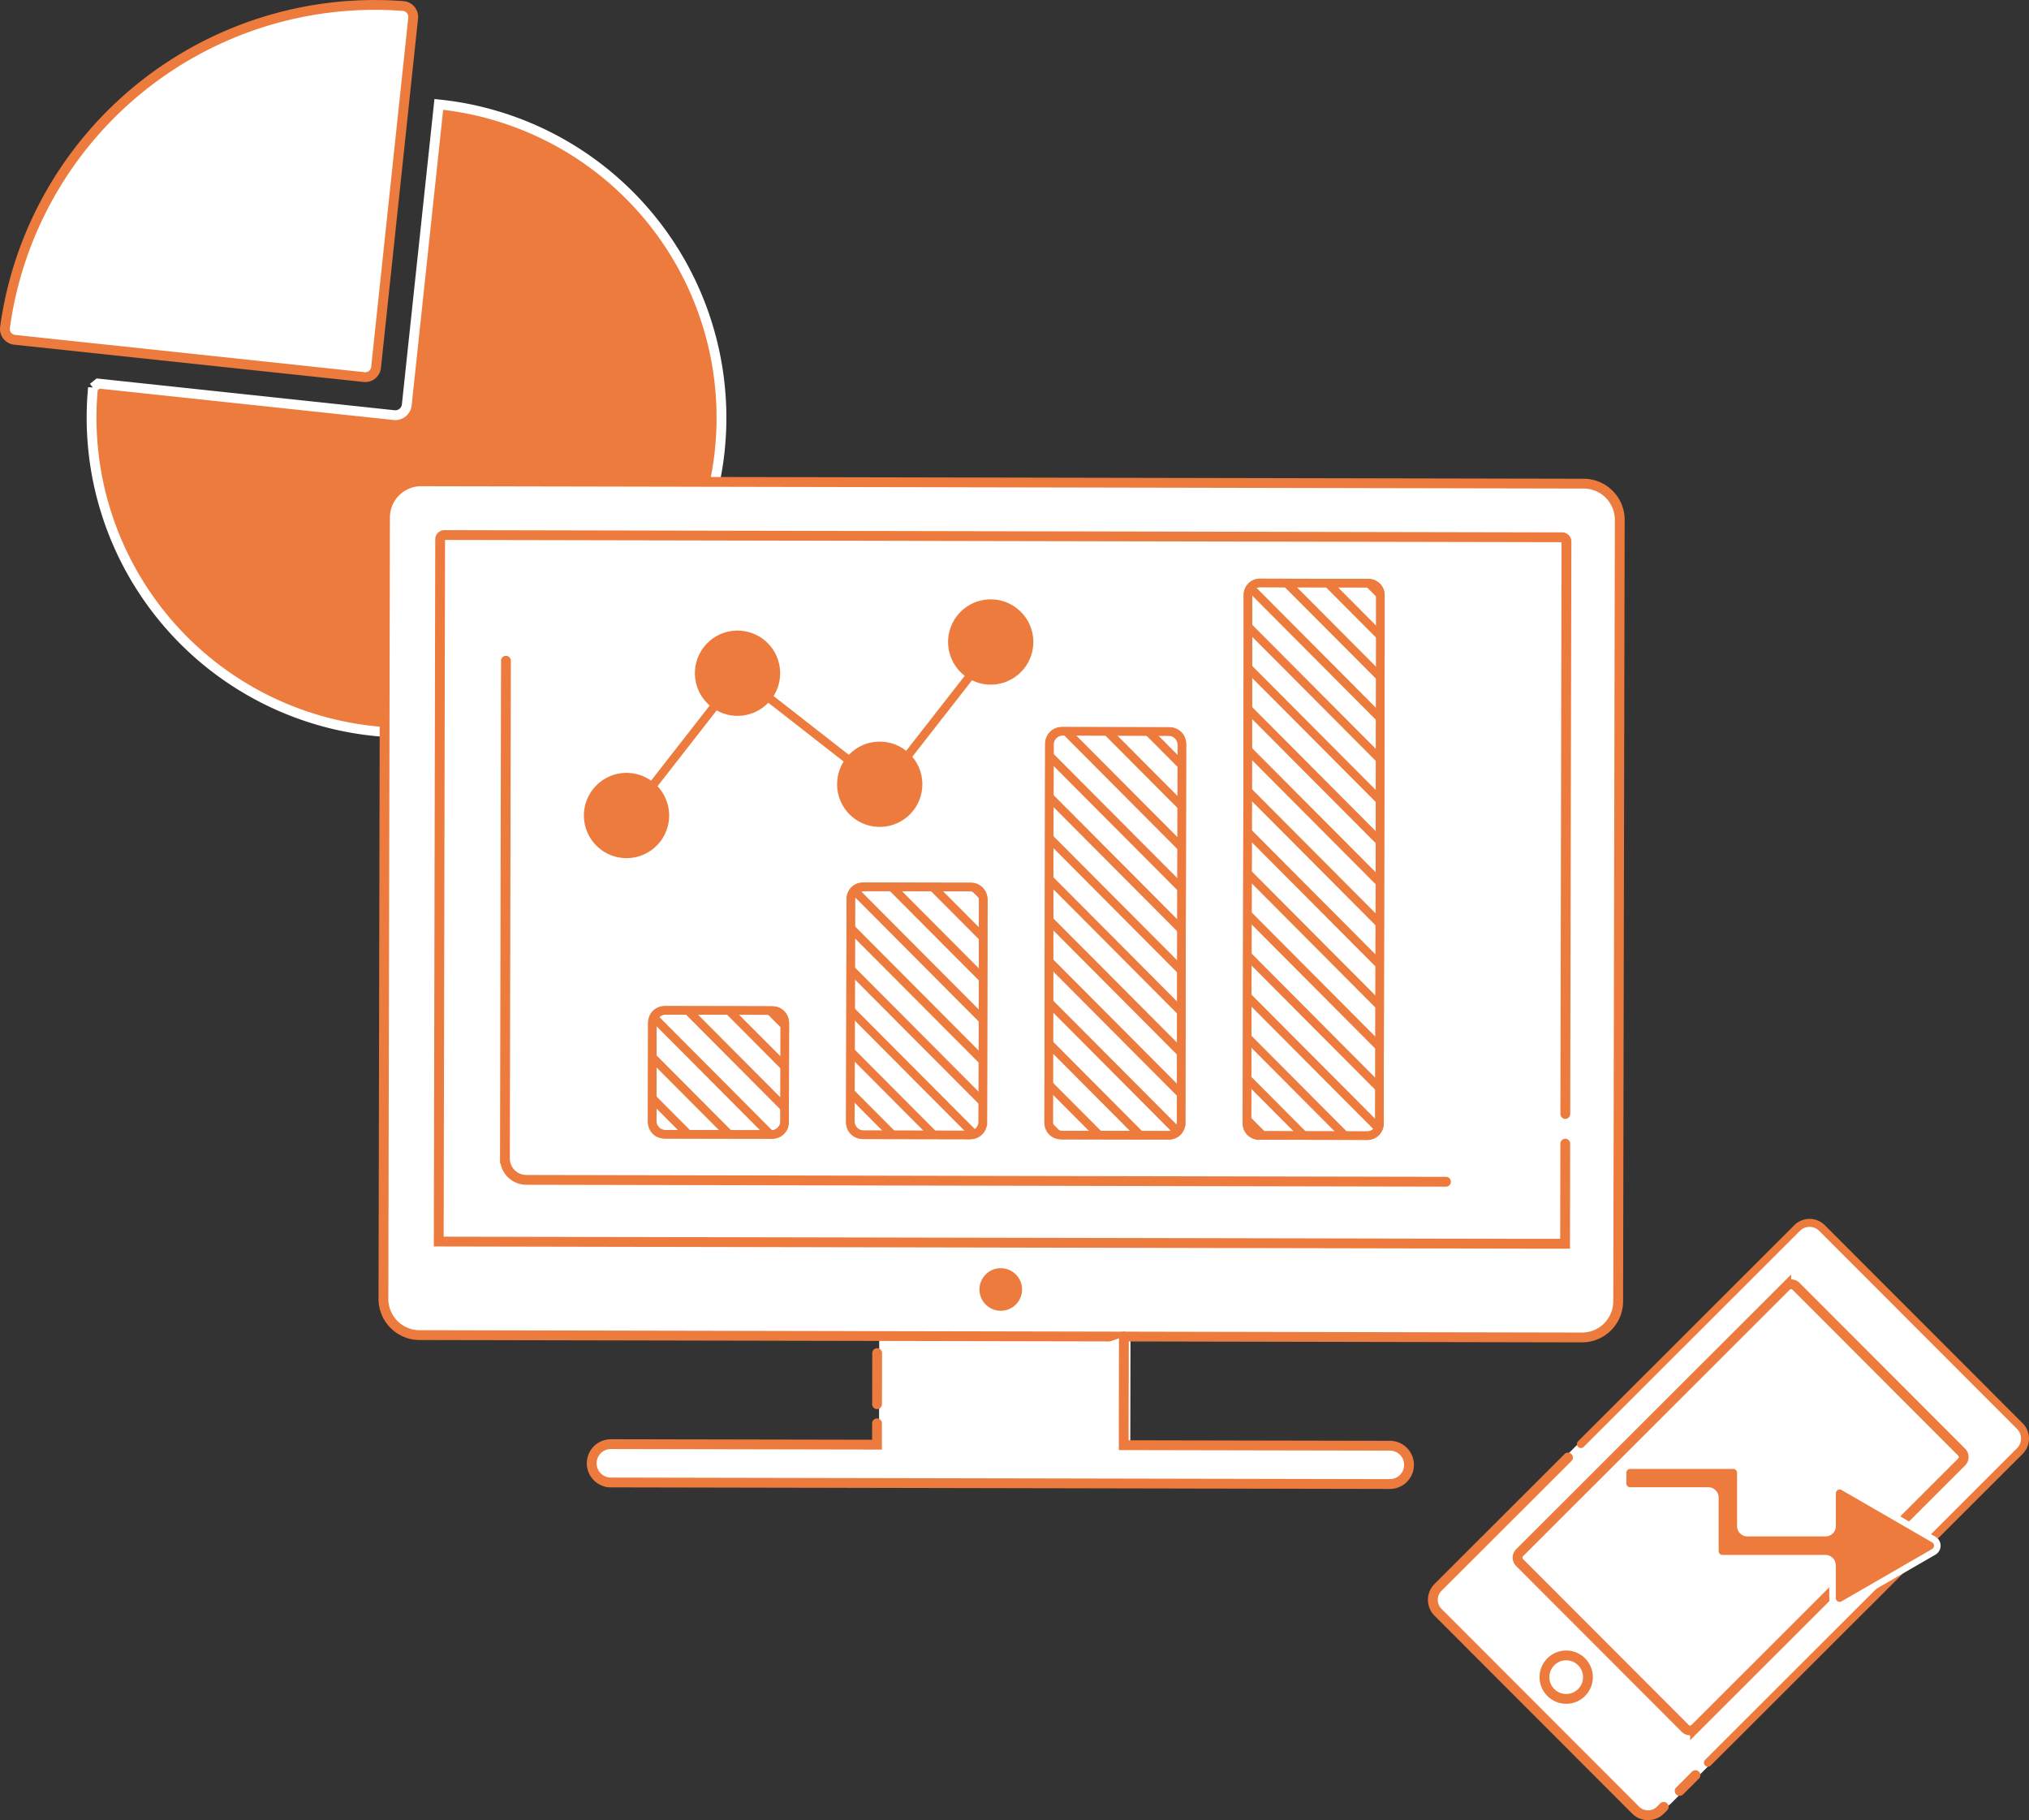 <svg xmlns="http://www.w3.org/2000/svg" xmlns:xlink="http://www.w3.org/1999/xlink" viewBox="0 0 620.44 556.46"><rect x="0" y="0" width="620.44" height="556.46" fill="#333333" stroke="none"/><defs><style>.cls-1,.cls-10,.cls-4,.cls-5,.cls-7,.cls-8,.cls-9{fill:none;}.cls-2{clip-path:url(#clip-path);}.cls-3{fill:#fff;}.cls-4,.cls-5,.cls-9{stroke:#ed7b3d;}.cls-4,.cls-5,.cls-8,.cls-9{stroke-linecap:round;}.cls-10,.cls-4,.cls-5,.cls-7,.cls-8,.cls-9{stroke-miterlimit:10;}.cls-4,.cls-8{stroke-width:3px;}.cls-5{stroke-width:2.44px;}.cls-6{fill:#ed7b3d;}.cls-10,.cls-7,.cls-8{stroke:#fff;}.cls-7{stroke-width:2px;}.cls-10,.cls-9{stroke-width:2.6px;}.cls-11{clip-path:url(#clip-path-2);}.cls-12{clip-path:url(#clip-path-4);}.cls-13{clip-path:url(#clip-path-6);}.cls-14{clip-path:url(#clip-path-8);}</style><clipPath id="clip-path"><rect class="cls-1" width="620.44" height="556.46"/></clipPath><clipPath id="clip-path-2"><path class="cls-1" d="M260.19,275.26,260,342.71a4.17,4.17,0,0,0,4.16,4.18l32.16.06a4.17,4.17,0,0,0,4.18-4.16l.14-67.45a4.17,4.17,0,0,0-4.17-4.18l-32.16-.07h0a4.17,4.17,0,0,0-4.17,4.17"/></clipPath><clipPath id="clip-path-4"><path class="cls-1" d="M199.49,313l-.06,29.55a4.18,4.18,0,0,0,4.17,4.18l32.16.06a4.17,4.17,0,0,0,4.18-4.16l.06-29.55a4.17,4.17,0,0,0-4.17-4.18l-32.16-.07h0a4.17,4.17,0,0,0-4.17,4.17"/></clipPath><clipPath id="clip-path-6"><path class="cls-1" d="M320.9,227.74l-.23,115.09a4.18,4.18,0,0,0,4.17,4.18l32.16.06a4.17,4.17,0,0,0,4.18-4.17l.23-115.1a4.18,4.18,0,0,0-4.17-4.18l-32.16-.06h0a4.17,4.17,0,0,0-4.17,4.17"/></clipPath><clipPath id="clip-path-8"><path class="cls-1" d="M381.61,181.88l0,13.65-.3,147.93a3.67,3.67,0,0,0,3.67,3.68l33.16.07a3.67,3.67,0,0,0,3.68-3.66l.3-147.93,0-13.65a3.67,3.67,0,0,0-3.66-3.68l-33.16-.07h0a3.67,3.67,0,0,0-3.67,3.66"/></clipPath></defs><title>アセット 1</title><g id="レイヤー_2" data-name="レイヤー 2"><g id="レイヤー_1-2" data-name="レイヤー 1"><g class="cls-2"><path class="cls-3" d="M497.4,551.18,442,495.73A9.71,9.71,0,0,1,442,482L546.17,377.78a9.71,9.71,0,0,1,13.74,0l55.44,55.44a9.71,9.71,0,0,1,0,13.74L511.14,551.18a9.71,9.71,0,0,1-13.74,0"/><circle class="cls-4" cx="478.92" cy="512.75" r="6.65" transform="translate(-222.28 488.45) rotate(-44.97)"/><path class="cls-4" d="M515.31,528.4l-50.64-50.7a2.13,2.13,0,0,1,0-3l81.54-81.45a2.13,2.13,0,0,1,3,0l50.64,50.7a2.13,2.13,0,0,1,0,3l-81.54,81.45A2.13,2.13,0,0,1,515.31,528.4Z"/><path class="cls-5" d="M483.42,441.48l66.12-66.05a5.38,5.38,0,0,1,7.6,0L617.65,436a5.37,5.37,0,0,1,0,7.6l-63.59,63.52-31.8,31.76"/><path class="cls-4" d="M479.47,445.6l-39.75,39.7a5.37,5.37,0,0,0,0,7.6l60.42,60.48a5.37,5.37,0,0,0,7.6,0l1-1"/><line class="cls-4" x1="513.61" y1="547.52" x2="518.45" y2="542.69"/><path class="cls-6" d="M534.32,468.72h23.89a2.17,2.17,0,0,0,2.17-2.17v-10a2.17,2.17,0,0,1,3.26-1.88l27.68,16a2.17,2.17,0,0,1,0,3.76l-27.7,16a2.17,2.17,0,0,1-3.26-1.88v-10a2.17,2.17,0,0,0-2.17-2.17H526.71a2.17,2.17,0,0,1-2.17-2.17V457.85a2.17,2.17,0,0,0-2.17-2.17H498.49a2.17,2.17,0,0,1-2.17-2.17v-3.26a2.17,2.17,0,0,1,2.17-2.17H530a2.17,2.17,0,0,1,2.17,2.17v16.29a2.17,2.17,0,0,0,2.17,2.17"/><path class="cls-7" d="M534.32,468.72h23.89a2.17,2.17,0,0,0,2.17-2.17v-10a2.17,2.17,0,0,1,3.26-1.88l27.68,16a2.17,2.17,0,0,1,0,3.76l-27.7,16a2.17,2.17,0,0,1-3.26-1.88v-10a2.17,2.17,0,0,0-2.17-2.17H526.71a2.17,2.17,0,0,1-2.17-2.17V457.85a2.17,2.17,0,0,0-2.17-2.17H498.49a2.17,2.17,0,0,1-2.17-2.17v-3.26a2.17,2.17,0,0,1,2.17-2.17H530a2.17,2.17,0,0,1,2.17,2.17v16.29A2.17,2.17,0,0,0,534.32,468.72Z"/><path class="cls-3" d="M123.27,1.84A114.13,114.13,0,0,0,1.53,100.11a3.34,3.34,0,0,0,3,3.78l106.8,11.39a3.33,3.33,0,0,0,3.67-3L126.34,5.52a3.34,3.34,0,0,0-3.07-3.68"/><path class="cls-4" d="M123.27,1.84A114.13,114.13,0,0,0,1.53,100.11a3.34,3.34,0,0,0,3,3.78l106.8,11.39a3.33,3.33,0,0,0,3.67-3L126.34,5.52A3.34,3.34,0,0,0,123.27,1.84Z"/><path class="cls-6" d="M120.49,126.91,30,117.26l-1.56,1.26a96.31,96.31,0,0,0,86.24,105c51.55,5.19,99.53-33.54,105.33-85a96.31,96.31,0,0,0-85.83-106.6h0l-9.8,91.9a3.53,3.53,0,0,1-3.88,3.13"/><path class="cls-8" d="M120.49,126.91,30,117.26l-1.56,1.26a96.31,96.31,0,0,0,86.24,105c51.55,5.19,99.53-33.54,105.33-85a96.31,96.31,0,0,0-85.83-106.6h0l-9.8,91.9A3.53,3.53,0,0,1,120.49,126.91Z"/><line class="cls-9" x1="185.46" y1="453.22" x2="310.46" y2="453.47"/><rect class="cls-3" x="290.66" y="386.73" width="33.2" height="76.83" transform="translate(-118.49 731.55) rotate(-89.89)"/><line class="cls-9" x1="221.45" y1="211.07" x2="187.51" y2="254.56"/><line class="cls-9" x1="302.96" y1="196.3" x2="269.02" y2="239.79"/><path class="cls-3" d="M483.73,408.89l-355.48-.72a11.07,11.07,0,0,1-11-11.09l.48-238.94a11.07,11.07,0,0,1,11.09-11l355.48.72a11.07,11.07,0,0,1,11,11.09l-.48,238.94a11.07,11.07,0,0,1-11.09,11"/><path class="cls-4" d="M483.73,408.89l-355.48-.72a11.07,11.07,0,0,1-11-11.09l.48-238.94a11.07,11.07,0,0,1,11.09-11l355.48.72a11.07,11.07,0,0,1,11,11.09l-.48,238.94A11.07,11.07,0,0,1,483.73,408.89Z"/><line class="cls-3" x1="268.22" y1="413.67" x2="268.19" y2="429.29"/><line class="cls-4" x1="268.22" y1="413.67" x2="268.19" y2="429.29"/><path class="cls-3" d="M268.18,435.15v6.51l-81.38-.16a5.86,5.86,0,1,0,0,11.72l119.14.24L425,453.7a5.86,5.86,0,0,0,0-11.72l-81.38-.16V435.3l.05-26.69"/><path class="cls-4" d="M268.18,435.15v6.51l-81.38-.16a5.86,5.86,0,1,0,0,11.72l119.14.24L425,453.7a5.86,5.86,0,0,0,0-11.72l-81.38-.16V435.3l.05-26.69"/><path class="cls-6" d="M312.53,394.23a6.51,6.51,0,1,1-6.5-6.52,6.51,6.51,0,0,1,6.5,6.52"/><path class="cls-4" d="M478.64,349.64l-.06,30.6-10.07,0-334.35-.67.43-214.7a1.3,1.3,0,0,1,1.3-1.3l341.81.69a1.3,1.3,0,0,1,1.3,1.3l-.35,175"/><path class="cls-6" d="M202.89,258.16A14.34,14.34,0,1,1,200.41,238a14.34,14.34,0,0,1,2.48,20.13"/><circle class="cls-10" cx="191.58" cy="249.34" r="14.34" transform="translate(-122.85 246.94) rotate(-52.03)"/><path class="cls-6" d="M236.83,214.67a14.34,14.34,0,1,1-2.48-20.13,14.34,14.34,0,0,1,2.48,20.13"/><circle class="cls-10" cx="225.53" cy="205.85" r="14.34" transform="translate(-75.51 256.96) rotate(-52.03)"/><path class="cls-6" d="M280.32,248.62a14.34,14.34,0,1,1-2.48-20.13,14.34,14.34,0,0,1,2.48,20.13"/><circle class="cls-10" cx="269.02" cy="239.79" r="14.34" transform="translate(-85.54 304.31) rotate(-52.03)"/><path class="cls-6" d="M314.27,205.13A14.34,14.34,0,1,1,311.79,185a14.34,14.34,0,0,1,2.48,20.13"/><circle class="cls-10" cx="302.96" cy="196.3" r="14.34" transform="translate(-38.2 314.33) rotate(-52.03)"/></g><g class="cls-11"><line class="cls-9" x1="257.34" y1="104.67" x2="463.33" y2="311.5"/><line class="cls-9" x1="156.62" y1="204.98" x2="362.62" y2="411.81"/><line class="cls-9" x1="282.51" y1="79.59" x2="488.51" y2="286.42"/><line class="cls-9" x1="206.98" y1="154.83" x2="412.98" y2="361.66"/><line class="cls-9" x1="269.92" y1="92.13" x2="475.92" y2="298.96"/><line class="cls-9" x1="181.8" y1="179.9" x2="387.8" y2="386.73"/><line class="cls-9" x1="295.1" y1="67.05" x2="501.1" y2="273.88"/><line class="cls-9" x1="232.16" y1="129.75" x2="438.16" y2="336.58"/><line class="cls-9" x1="263.63" y1="98.4" x2="469.63" y2="305.23"/><line class="cls-9" x1="169.21" y1="192.44" x2="375.21" y2="399.27"/><line class="cls-9" x1="288.81" y1="73.32" x2="494.81" y2="280.15"/><line class="cls-9" x1="219.57" y1="142.29" x2="425.57" y2="349.12"/><line class="cls-9" x1="276.22" y1="85.86" x2="482.22" y2="292.69"/><line class="cls-9" x1="194.39" y1="167.36" x2="400.39" y2="374.19"/><line class="cls-9" x1="301.4" y1="60.78" x2="507.4" y2="267.61"/><line class="cls-9" x1="244.75" y1="117.21" x2="450.74" y2="324.04"/><line class="cls-9" x1="162.91" y1="198.71" x2="368.91" y2="405.54"/><line class="cls-9" x1="106.26" y1="255.14" x2="312.26" y2="461.97"/><line class="cls-9" x1="213.27" y1="148.56" x2="419.27" y2="355.39"/><line class="cls-9" x1="131.44" y1="230.06" x2="337.44" y2="436.89"/><line class="cls-9" x1="188.09" y1="173.63" x2="394.09" y2="380.46"/><line class="cls-9" x1="118.85" y1="242.6" x2="324.85" y2="449.43"/><line class="cls-9" x1="238.45" y1="123.48" x2="444.45" y2="330.31"/><line class="cls-9" x1="144.03" y1="217.52" x2="350.03" y2="424.35"/><line class="cls-9" x1="175.5" y1="186.17" x2="381.5" y2="393"/><line class="cls-9" x1="112.55" y1="248.87" x2="318.55" y2="455.7"/><line class="cls-9" x1="225.86" y1="136.02" x2="431.86" y2="342.85"/><line class="cls-9" x1="137.73" y1="223.79" x2="343.73" y2="430.62"/><line class="cls-9" x1="200.68" y1="161.1" x2="406.68" y2="367.93"/><line class="cls-9" x1="125.14" y1="236.33" x2="331.14" y2="443.16"/><line class="cls-9" x1="251.04" y1="110.94" x2="457.04" y2="317.77"/><line class="cls-9" x1="150.32" y1="211.25" x2="356.32" y2="418.08"/></g><g class="cls-2"><path class="cls-9" d="M296.37,347l-32.16-.06a4.17,4.17,0,0,1-4.17-4.18l.14-67.45a4.17,4.17,0,0,1,4.18-4.17l32.16.07a4.17,4.17,0,0,1,4.17,4.18l-.14,67.45A4.17,4.17,0,0,1,296.37,347Z"/></g><g class="cls-12"><line class="cls-9" x1="198.88" y1="121.16" x2="404.88" y2="327.99"/><line class="cls-9" x1="98.16" y1="221.48" x2="304.16" y2="428.31"/><line class="cls-9" x1="224.06" y1="96.08" x2="430.06" y2="302.91"/><line class="cls-9" x1="148.52" y1="171.32" x2="354.52" y2="378.15"/><line class="cls-9" x1="211.47" y1="108.62" x2="417.47" y2="315.45"/><line class="cls-9" x1="123.34" y1="196.4" x2="329.34" y2="403.23"/><line class="cls-9" x1="236.65" y1="83.55" x2="442.65" y2="290.38"/><line class="cls-9" x1="173.7" y1="146.24" x2="379.7" y2="353.07"/><line class="cls-9" x1="205.17" y1="114.89" x2="411.17" y2="321.72"/><line class="cls-9" x1="110.75" y1="208.94" x2="316.75" y2="415.77"/><line class="cls-9" x1="230.35" y1="89.81" x2="436.35" y2="296.64"/><line class="cls-9" x1="161.11" y1="158.78" x2="367.11" y2="365.61"/><line class="cls-9" x1="217.76" y1="102.35" x2="423.76" y2="309.18"/><line class="cls-9" x1="135.93" y1="183.86" x2="341.93" y2="390.69"/><line class="cls-9" x1="242.94" y1="77.28" x2="448.94" y2="284.11"/><line class="cls-9" x1="186.29" y1="133.7" x2="392.29" y2="340.53"/><line class="cls-9" x1="104.45" y1="215.21" x2="310.45" y2="422.04"/><line class="cls-9" x1="47.8" y1="271.63" x2="253.8" y2="478.46"/><line class="cls-9" x1="154.81" y1="165.05" x2="360.81" y2="371.88"/><line class="cls-9" x1="72.98" y1="246.55" x2="278.98" y2="453.38"/><line class="cls-9" x1="129.63" y1="190.13" x2="335.63" y2="396.96"/><line class="cls-9" x1="60.39" y1="259.09" x2="266.39" y2="465.92"/><line class="cls-9" x1="179.99" y1="139.97" x2="385.99" y2="346.8"/><line class="cls-9" x1="85.57" y1="234.01" x2="291.57" y2="440.84"/><line class="cls-9" x1="117.04" y1="202.67" x2="323.04" y2="409.5"/><line class="cls-9" x1="54.1" y1="265.36" x2="260.1" y2="472.19"/><line class="cls-9" x1="167.4" y1="152.51" x2="373.4" y2="359.34"/><line class="cls-9" x1="79.28" y1="240.28" x2="285.27" y2="447.11"/><line class="cls-9" x1="142.22" y1="177.59" x2="348.22" y2="384.42"/><line class="cls-9" x1="66.69" y1="252.82" x2="272.68" y2="459.65"/><line class="cls-9" x1="192.58" y1="127.43" x2="398.58" y2="334.26"/><line class="cls-9" x1="91.87" y1="227.74" x2="297.86" y2="434.57"/></g><g class="cls-2"><path class="cls-9" d="M235.76,346.84l-32.16-.06a4.17,4.17,0,0,1-4.17-4.18l.06-29.55a4.17,4.17,0,0,1,4.18-4.17l32.16.07a4.17,4.17,0,0,1,4.16,4.18l-.06,29.55A4.17,4.17,0,0,1,235.76,346.84Z"/></g><g class="cls-13"><line class="cls-9" x1="225.2" y1="134.96" x2="431.2" y2="341.79"/><line class="cls-9" x1="124.48" y1="235.27" x2="330.48" y2="442.1"/><line class="cls-9" x1="250.38" y1="109.88" x2="456.38" y2="316.72"/><line class="cls-9" x1="174.84" y1="185.12" x2="380.84" y2="391.95"/><line class="cls-9" x1="237.79" y1="122.42" x2="443.79" y2="329.25"/><line class="cls-9" x1="149.66" y1="210.2" x2="355.66" y2="417.03"/><line class="cls-9" x1="262.97" y1="97.35" x2="468.97" y2="304.18"/><line class="cls-9" x1="200.02" y1="160.04" x2="406.02" y2="366.87"/><line class="cls-9" x1="231.49" y1="128.69" x2="437.49" y2="335.52"/><line class="cls-9" x1="137.07" y1="222.74" x2="343.07" y2="429.57"/><line class="cls-9" x1="256.67" y1="103.61" x2="462.67" y2="310.45"/><line class="cls-9" x1="187.43" y1="172.58" x2="393.43" y2="379.41"/><line class="cls-9" x1="244.08" y1="116.15" x2="450.08" y2="322.98"/><line class="cls-9" x1="162.25" y1="197.66" x2="368.25" y2="404.49"/><line class="cls-9" x1="269.26" y1="91.08" x2="475.26" y2="297.91"/><line class="cls-9" x1="212.61" y1="147.5" x2="418.61" y2="354.33"/><line class="cls-9" x1="130.78" y1="229.01" x2="336.77" y2="435.84"/><line class="cls-9" x1="74.12" y1="285.43" x2="280.12" y2="492.26"/><line class="cls-9" x1="181.13" y1="178.85" x2="387.13" y2="385.68"/><line class="cls-9" x1="99.3" y1="260.35" x2="305.3" y2="467.18"/><line class="cls-9" x1="155.95" y1="203.93" x2="361.95" y2="410.76"/><line class="cls-9" x1="86.71" y1="272.89" x2="292.71" y2="479.72"/><line class="cls-9" x1="206.31" y1="153.77" x2="412.31" y2="360.6"/><line class="cls-9" x1="111.89" y1="247.81" x2="317.89" y2="454.64"/><line class="cls-9" x1="143.37" y1="216.47" x2="349.36" y2="423.3"/><line class="cls-9" x1="80.42" y1="279.16" x2="286.42" y2="485.99"/><line class="cls-9" x1="193.72" y1="166.31" x2="399.72" y2="373.14"/><line class="cls-9" x1="105.6" y1="254.08" x2="311.59" y2="460.91"/><line class="cls-9" x1="168.54" y1="191.39" x2="374.54" y2="398.22"/><line class="cls-9" x1="93.01" y1="266.62" x2="299.01" y2="473.45"/><line class="cls-9" x1="218.9" y1="141.23" x2="424.9" y2="348.06"/><line class="cls-9" x1="118.19" y1="241.54" x2="324.18" y2="448.37"/></g><g class="cls-2"><path class="cls-9" d="M357,347.08,324.83,347a4.17,4.17,0,0,1-4.17-4.18l.23-115.09a4.17,4.17,0,0,1,4.18-4.17l32.16.07a4.17,4.17,0,0,1,4.17,4.18l-.23,115.1A4.17,4.17,0,0,1,357,347.08Z"/></g><g class="cls-14"><line class="cls-9" x1="331.75" y1="128.88" x2="537.75" y2="335.71"/><line class="cls-9" x1="231.03" y1="229.19" x2="437.03" y2="436.02"/><line class="cls-9" x1="356.93" y1="103.8" x2="562.93" y2="310.63"/><line class="cls-9" x1="281.39" y1="179.03" x2="487.39" y2="385.86"/><line class="cls-9" x1="344.34" y1="116.34" x2="550.34" y2="323.17"/><line class="cls-9" x1="256.21" y1="204.11" x2="462.21" y2="410.94"/><line class="cls-9" x1="369.52" y1="91.26" x2="575.52" y2="298.09"/><line class="cls-9" x1="306.57" y1="153.95" x2="512.57" y2="360.78"/><line class="cls-9" x1="338.04" y1="122.61" x2="544.04" y2="329.44"/><line class="cls-9" x1="243.62" y1="216.65" x2="449.62" y2="423.48"/><line class="cls-9" x1="363.22" y1="97.53" x2="569.22" y2="304.36"/><line class="cls-9" x1="293.98" y1="166.49" x2="499.98" y2="373.32"/><line class="cls-9" x1="350.63" y1="110.07" x2="556.63" y2="316.9"/><line class="cls-9" x1="268.8" y1="191.57" x2="474.8" y2="398.4"/><line class="cls-9" x1="375.81" y1="84.99" x2="581.81" y2="291.82"/><line class="cls-9" x1="319.16" y1="141.42" x2="525.16" y2="348.25"/><line class="cls-9" x1="237.33" y1="222.92" x2="443.32" y2="429.75"/><line class="cls-9" x1="180.67" y1="279.35" x2="386.67" y2="486.18"/><line class="cls-9" x1="287.69" y1="172.76" x2="493.68" y2="379.59"/><line class="cls-9" x1="205.85" y1="254.27" x2="411.85" y2="461.1"/><line class="cls-9" x1="262.51" y1="197.84" x2="468.5" y2="404.67"/><line class="cls-9" x1="193.26" y1="266.81" x2="399.26" y2="473.64"/><line class="cls-9" x1="312.86" y1="147.69" x2="518.86" y2="354.52"/><line class="cls-9" x1="218.44" y1="241.73" x2="424.44" y2="448.56"/><line class="cls-9" x1="249.92" y1="210.38" x2="455.91" y2="417.21"/><line class="cls-9" x1="186.97" y1="273.08" x2="392.97" y2="479.91"/><line class="cls-9" x1="300.28" y1="160.22" x2="506.27" y2="367.05"/><line class="cls-9" x1="212.15" y1="248" x2="418.15" y2="454.83"/><line class="cls-9" x1="275.1" y1="185.3" x2="481.09" y2="392.13"/><line class="cls-9" x1="199.56" y1="260.54" x2="405.56" y2="467.37"/><line class="cls-9" x1="325.45" y1="135.15" x2="531.45" y2="341.98"/><line class="cls-9" x1="224.74" y1="235.46" x2="430.74" y2="442.29"/></g><g class="cls-2"><path class="cls-9" d="M385.29,178.22a3.67,3.67,0,0,0-3.68,3.66l0,13.65-.3,147.92a3.67,3.67,0,0,0,3.66,3.68l33.16.07a3.67,3.67,0,0,0,3.68-3.66l.3-147.92,0-13.65a3.67,3.67,0,0,0-3.66-3.68Z"/><path class="cls-9" d="M297,271.16l-33.16-.07a3.67,3.67,0,0,0-3.68,3.67L260,343.22a3.67,3.67,0,0,0,3.66,3.68l33.17.07a3.67,3.67,0,0,0,3.68-3.66l.14-68.45A3.67,3.67,0,0,0,297,271.16Z"/><path class="cls-9" d="M236.33,308.94l-33.17-.07a3.67,3.67,0,0,0-3.68,3.67l-.06,30.55a3.67,3.67,0,0,0,3.66,3.68l33.16.07a3.67,3.67,0,0,0,3.68-3.66l.06-30.55A3.67,3.67,0,0,0,236.33,308.94Z"/><path class="cls-9" d="M357.74,223.64l-33.16-.07a3.67,3.67,0,0,0-3.68,3.67l-.23,116.1a3.67,3.67,0,0,0,3.66,3.68l33.17.07a3.67,3.67,0,0,0,3.68-3.66l.23-116.1A3.67,3.67,0,0,0,357.74,223.64Z"/><path class="cls-9" d="M418.45,178.28l-33.17-.07a3.67,3.67,0,0,0-3.68,3.66l0,13.65-.3,147.92a3.67,3.67,0,0,0,3.67,3.68l33.16.07a3.67,3.67,0,0,0,3.68-3.66l.3-147.92,0-13.65A3.67,3.67,0,0,0,418.45,178.28Z"/><line class="cls-9" x1="269.02" y1="239.79" x2="225.53" y2="205.85"/><line class="cls-9" x1="192.29" y1="249.49" x2="226.23" y2="206"/><line class="cls-9" x1="269.3" y1="241.64" x2="303.25" y2="198.15"/><path class="cls-4" d="M154.71,202l-.31,152.15a6.55,6.55,0,0,0,6.53,6.56l281.23.57"/></g></g></g></svg>